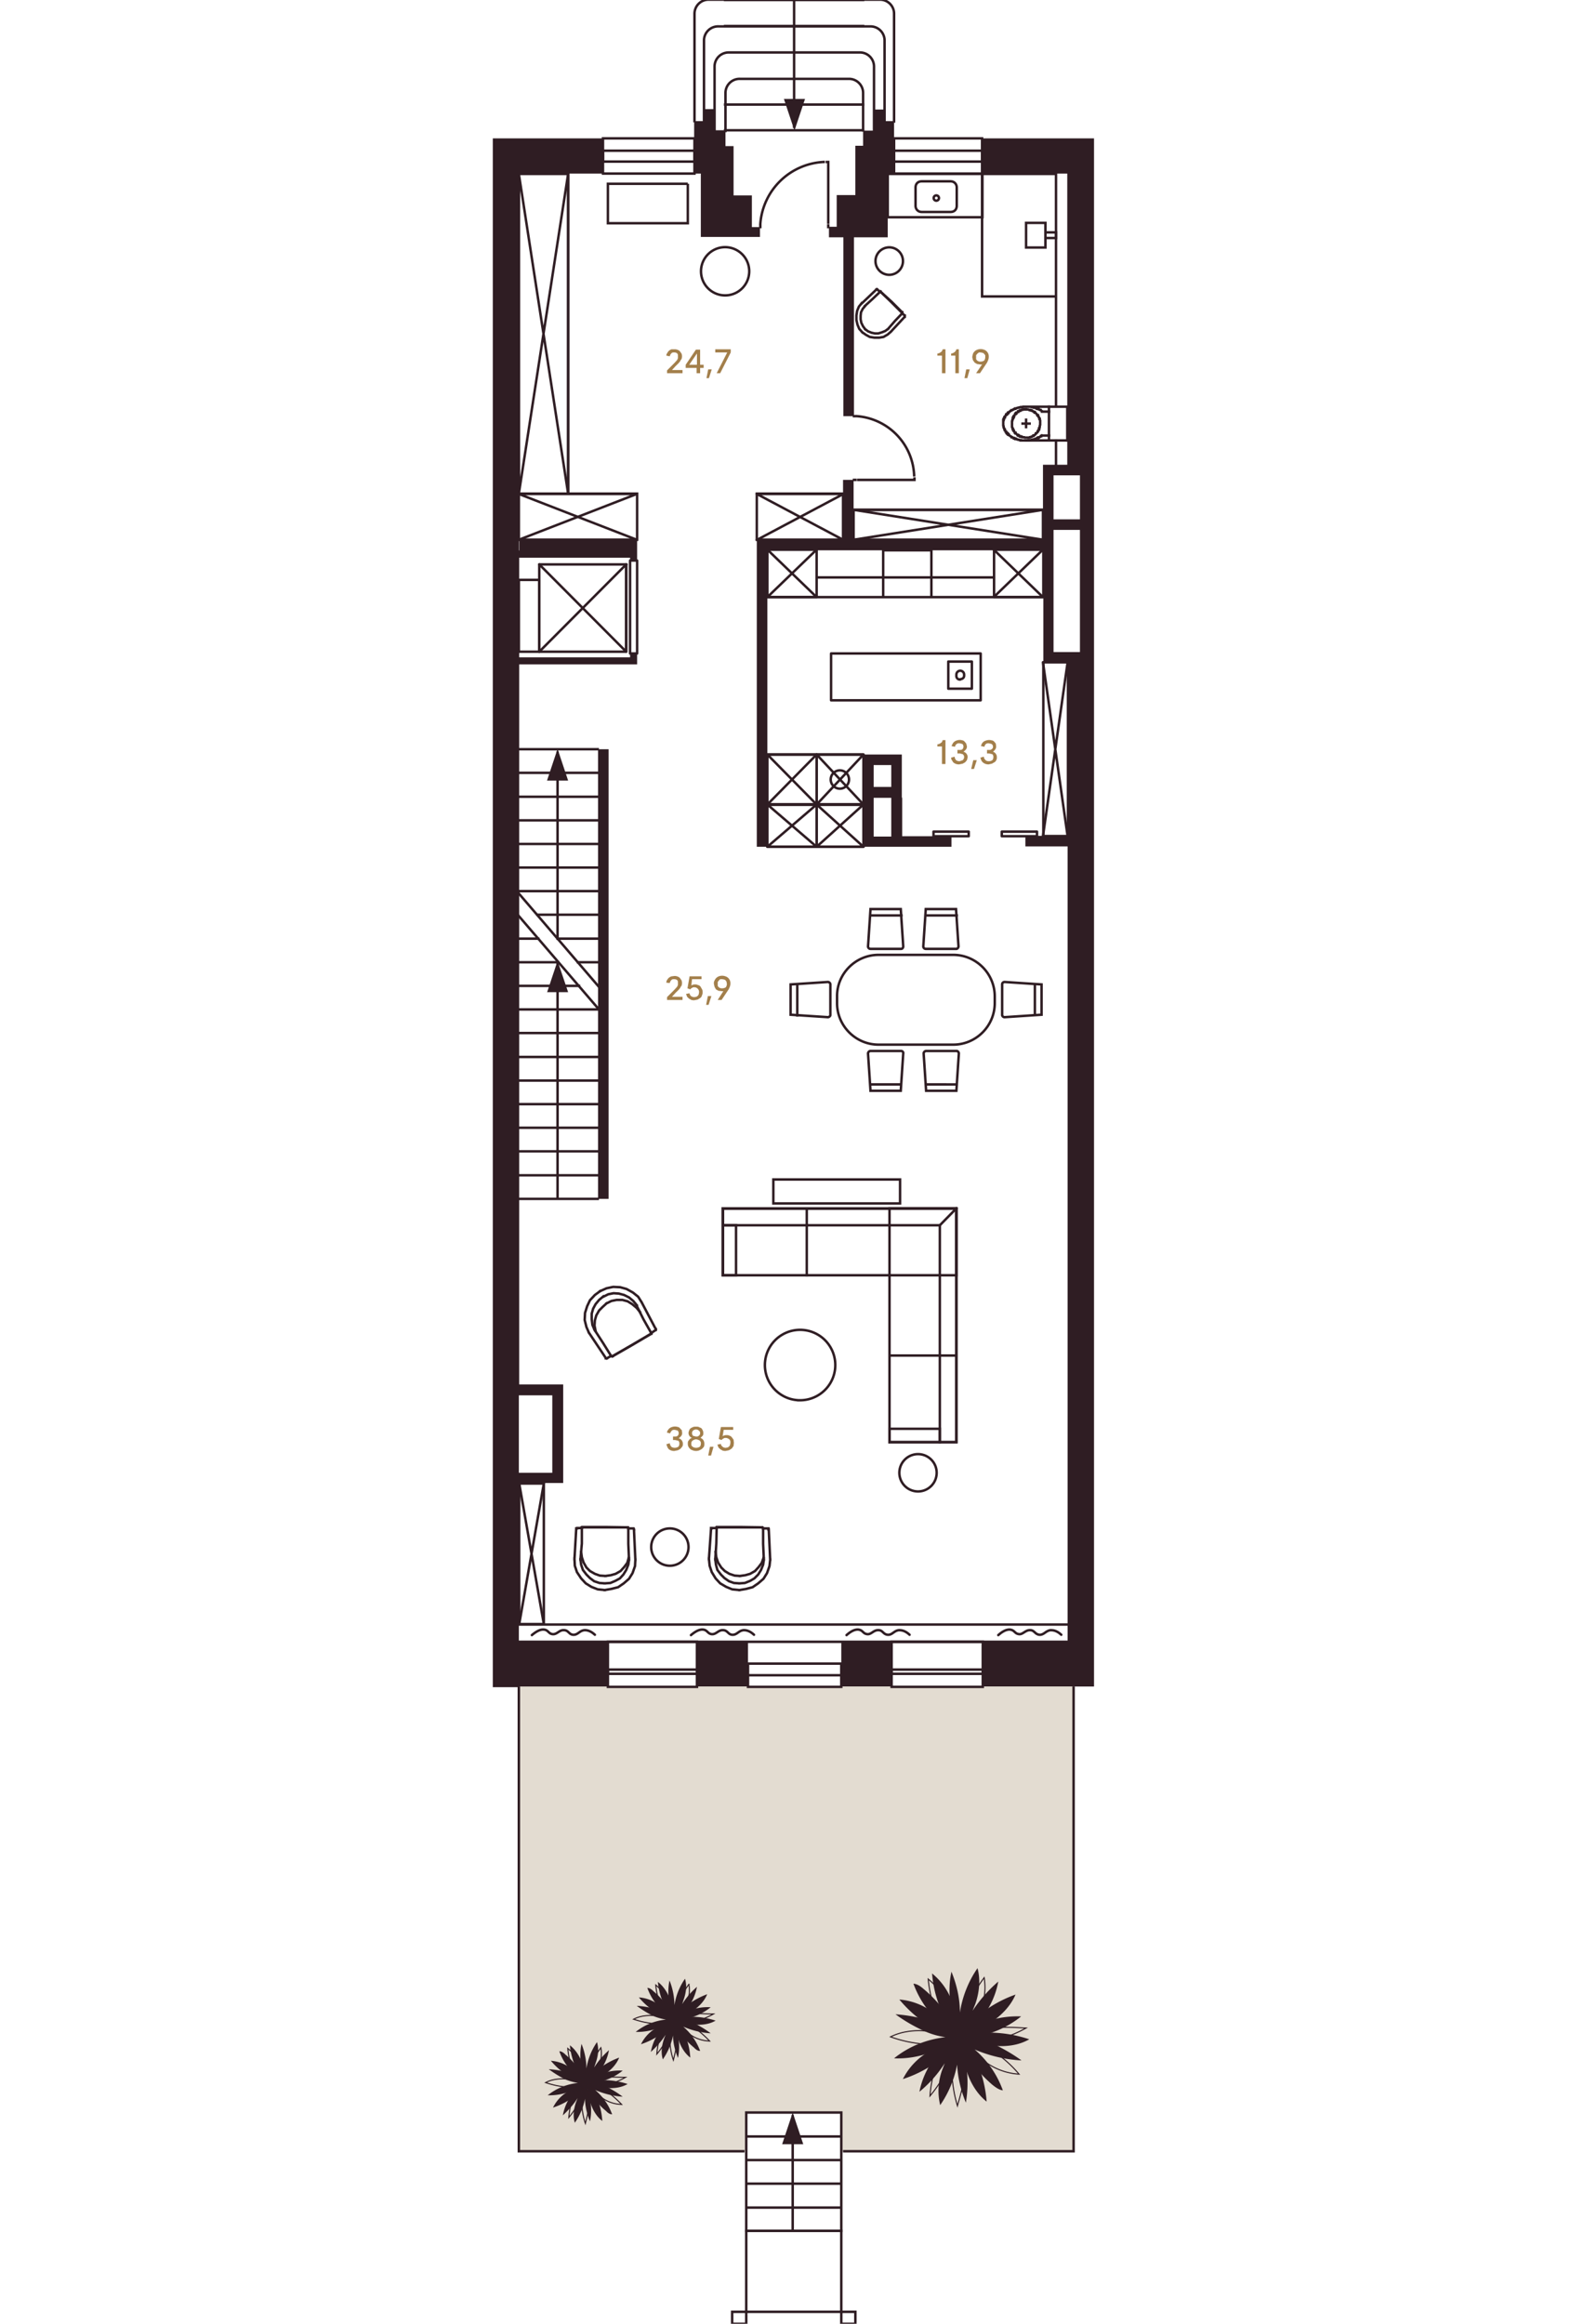 <svg xmlns="http://www.w3.org/2000/svg" width="450" height="660" fill="none" viewBox="0 0 450 660"><g clip-path="url(#a)"><path fill="#2F1D23" d="M256.2 226.6v-12.3h-10.9v26.2h25v-3h-14v-11Zm-8-9.3h5v6.2h-5v-6.2Zm0 20.2v-10.9h5v11h-5ZM216 64.5h-2.4v-9h-5.2v-14h-2.3V37H203v-6h-3v3.4h-2.8v14.9h1.9v18h16.8v-3Zm-43.1 148.3h-3v127.7h3V212.8Zm39.6 253.5H198V479h14.5v-12.8Zm40.8 0H239V479h14.4v-12.8Z"/><path fill="#2F1D23" d="M147.4 156.3v-107h24v-10H140v439.9h32.7v-13h-25.3v-45H160v-28h-12.5V188.7H181v-3h-2v1h-31.5v-28.3H179v1h2v-6h-33.5v3Zm9.5 240v22h-9.5v-22h9.5Zm153.9-357H279v10h24.2V132h-6.9v21.3h-53.8v-17h-3v17H215v87.2h3v-84.2h78.4V188h6.9v49.4h-12v3h12v225.8h-24.1V479h31.6V39.3Zm-11.5 111.2h7.5v-3h-7.5V135h7.5v-3 56-2.8h-7.5v-34.7Z"/><path fill="#2F1D23" d="M239.6 67.4v50.8h3V67.4h9.6v-18h1.8v-15h-2.8v-3.3h-3v6h-3v4.3H243v14h-5.3v9h-2.2v3h4.2Z"/><path stroke="#2F1D23" stroke-linecap="square" stroke-miterlimit="10" stroke-width=".7" d="M260.8 423.6a5.3 5.3 0 1 0 0-10.6 5.3 5.3 0 0 0 0 10.6Zm-33.5-25.9a10 10 0 1 0 0-20 10 10 0 0 0 0 20Zm-63.6 36.5v-.1h.2m-.2.1-.5 8.6m8.6 8.8-2-.2-1.8-.7-1.6-1-1.3-1.4-1.2-1.8-.6-1.8-.1-2m17.3.3-.1 1.8-.7 2-1 1.6-1.5 1.3-1.6 1.1-2 .5-1.8.3m8.7-8.6-.4-8.6m-.3-.3h.2l.1.3m-.3-.3h-1.3m-.3-.3h.2l.1.3m-.3-.3h-12.7m-.2.2v-.2h.2m-.2.2H164m14.6 8.5-.4 1.4-.9 1.2-1 1.1-1.4.8-1.4.4-1.5.2m0 0-1.6-.1-1.4-.5-1.4-.8-1-1-.8-1.4-.5-1.5-.2-1.5"/><path stroke="#2F1D23" stroke-linecap="square" stroke-miterlimit="10" stroke-width=".7" d="M165.3 434v-.2h.2m0-.1h6.4l6.3.1m0 0h.2l.1.3m.2 8.9-.2-4.5v-4.4m.2 8.9-.2 1.4-.6 1.5-.8 1.3-1 1.1-1.3.7-1.4.6-1.6.1m0 0-1.5-.1-1.5-.5-1.2-.9-1-1-1-1.3-.5-1.5-.2-1.5m.4-8.9v4.4l-.4 4.5m37.1-8.7v-.1h.1m-.1.1-.6 8.6m8.6 8.8-2-.2-1.7-.7-1.7-1-1.3-1.4-1.1-1.8-.6-1.8-.2-2m17.4.3-.2 1.8-.7 2-1 1.6-1.5 1.3-1.6 1.1-1.9.5-1.8.3m8.7-8.6-.4-8.6m-.4-.3h.3v.3m-.3-.3h-1.2m-.3-.3h.1l.2.3m-.3-.3h-12.8m-.1.2v-.2h.1m-.1.2H202m14.9 8.5-.5 1.4-.9 1.2-1 1.1-1.4.8-1.4.4-1.5.2m0 0-1.5-.1-1.5-.5-1.3-.8-1-1-.9-1.4-.5-1.5-.2-1.5"/><path stroke="#2F1D23" stroke-linecap="square" stroke-miterlimit="10" stroke-width=".7" d="M203.6 434v-.2h.1m0-.1h6.5l6.3.1m0 0h.1l.2.3m.2 8.9-.2-4.5v-4.4m.2 8.9-.2 1.4-.6 1.5-.8 1.3-1.1 1.1-1.2.7-1.5.6-1.5.1m-.1 0-1.5-.1-1.4-.5-1.3-.9-1-1-1-1.3-.4-1.5-.2-1.5m.4-8.9-.1 4.4-.3 4.5m-12.9 1.8a5.3 5.3 0 1 0 0-10.6 5.3 5.3 0 0 0 0 10.6ZM255.7 335h-36v6.8h36V335ZM239 660h4v-3.4h-4v3.4Z"/><path fill="#E3DCD1" d="M147.4 479.1v132H212v-11h27v11h66V479H147.4Z"/><path stroke="#2F1D23" stroke-miterlimit="10" stroke-width=".3" d="M278.2 580.3a36 36 0 0 0 13.3-4.3c-3.6-.2-7.3-.4-10.9.1-2 .3-3.9.8-5.7 1.6 1.1-1.7 2.2-3.5 3-5.4a17 17 0 0 0 1.7-10.6 37 37 0 0 0-7 16.2l-.5-1-.2.7-.2-2.1-.7 1c-.3-2-.7-3.7-1.3-5.5a18.2 18.2 0 0 0-6-8.9c.5 5.6 2.4 11.1 5.4 15.9-1.8-.5-3.6-1-5.5-1.1-3.6-.4-7.4 0-10.6 1.6a36 36 0 0 0 15.5 2 36.8 36.8 0 0 0-4.3 14.8 38.6 38.6 0 0 0 6.3-10.6c-.3 4.6.2 9.1 1.5 13.4 1-3.5 2-7 2.2-10.6.2-2.4 0-4.7-.6-7h.6c1.6 1.7 3.3 3.4 5.3 4.8a18 18 0 0 0 10 3.8c-3.1-3.7-7-6.7-11.3-8.8Z"/><path fill="#2F1D23" d="M274.7 577.8c2.3-1 4.6-2 6.7-3.3 3-2 5.7-4.7 7.1-8-6 2.1-11.5 6-15.7 11l-.1-.3v.4l-.2.2a47 47 0 0 0-1.7-8.3 18.3 18.3 0 0 0-6-9c.4 5.4 2.2 10.6 5 15.2a37.3 37.3 0 0 0-4.3-3.8 18.4 18.4 0 0 0-10-4c4.2 5.1 9.9 9 16 11.2a44 44 0 0 0-7.6 3.6 18.5 18.5 0 0 0-7.4 7.8c6.2-2 11.8-5.8 16-10.7l.3.4v-.7h.1c.3 2.8.7 5.7 1.6 8.4 1.1 3.5 3 6.8 5.8 9a36.8 36.8 0 0 0-6-17.4c2.5.7 5 1.3 7.6 1.5 3.6.4 7.4 0 10.5-1.8a36.5 36.5 0 0 0-17.7-1.4Z"/><path fill="#2F1D23" d="M281.7 580.3c-2-.8-4.1-1.4-6.3-1.6a28 28 0 0 0 14.7-6 27 27 0 0 0-13.7 3.1c3.7-3.4 6.3-8 7.2-13a40.4 40.4 0 0 0-7.3 8.3l.8-2c1.1-3.2 1.5-6.8.6-10.1a30.4 30.4 0 0 0-5 12.6c0-4-.9-7.9-2.4-11.6-1.2 5.4-.3 11 1.2 16.3a36.8 36.8 0 0 0-9-11.3c-.8-.7-1.8-1.5-3-1.6 1.7 4.7 4.7 8.9 8.5 12-4.3-1.9-9-3-13.6-3.3a46 46 0 0 0 8.5 4.9 22 22 0 0 0 5.7 1.6c-5.3.6-10.4 2.6-14.6 6a26 26 0 0 0 15-4c-4 3.6-6.8 8.4-7.8 13.5 2.8-2.3 5.2-5 7.2-8.1l-.7 1.8a17.3 17.3 0 0 0-.6 10.1 30 30 0 0 0 4.8-11.5 33 33 0 0 0 2.5 10.8 34 34 0 0 0-1.2-16.1 37 37 0 0 0 8.7 11c1 .8 2 1.5 3 1.6a27.6 27.6 0 0 0-8-11.6 39 39 0 0 0 13.3 3.1 48.4 48.4 0 0 0-8.5-4.9Z"/><path stroke="#2F1D23" stroke-miterlimit="10" stroke-width=".3" d="M169.9 592.5c2.7-.3 5.4-1.1 7.8-2.5-2.1 0-4.3-.2-6.4 0-1.2.2-2.3.5-3.4 1 .7-1 1.3-2 1.8-3.2 1-2 1.4-4.1 1-6.2a21.8 21.8 0 0 0-4.1 9.6l-.3-.6-.1.3-.2-1.2-.4.6c-.2-1.1-.4-2.2-.8-3.2-.7-2-1.8-4-3.5-5.3.3 3.4 1.4 6.6 3.2 9.4l-3.2-.7c-2.2-.2-4.4 0-6.3 1 3 1 6 1.5 9.1 1.2a21.7 21.7 0 0 0-2.5 8.7 22.8 22.8 0 0 0 3.7-6.2c-.1 2.6.1 5.3 1 7.9.5-2 1-4.2 1.2-6.3a14 14 0 0 0-.3-4.1h.3c1 1 2 2 3.1 2.8a10 10 0 0 0 6 2.2c-2-2.1-4.2-3.9-6.7-5.2Z"/><path fill="#2F1D23" d="M167.8 591.1c1.4-.6 2.7-1.2 4-2 1.7-1.1 3.3-2.7 4.1-4.7a21.6 21.6 0 0 0-9.2 6.5l-.1-.2v.3c-.3-1.6-.6-3.2-1.1-4.8-.7-2-1.9-4-3.6-5.3.3 3.2 1.4 6.3 3 9a22 22 0 0 0-2.5-2.3 10.8 10.8 0 0 0-5.9-2.3c2.5 3 5.8 5.2 9.5 6.5a26 26 0 0 0-4.6 2.2 10.8 10.8 0 0 0-4.3 4.6 21 21 0 0 0 9.4-6.3l.2.2v-.4c.2 1.7.5 3.3 1 5 .6 2 1.7 4 3.4 5.3-.2-3.7-1.5-7.3-3.5-10.3 1.4.4 3 .7 4.4.9 2.2.2 4.4 0 6.3-1.1a22 22 0 0 0-10.5-.8Z"/><path fill="#2F1D23" d="M172 592.6c-1.2-.5-2.5-.9-3.8-1 3.2-.3 6.2-1.5 8.7-3.5-2.8-.2-5.6.5-8 1.8a14 14 0 0 0 4.1-7.6c-1.6 1.4-3 3-4.2 4.9l.4-1.2c.7-2 1-4 .4-6a18 18 0 0 0-3 7.5 19 19 0 0 0-1.4-7c-.7 3.3-.2 6.6.7 9.7-1.3-2.5-3-4.8-5.2-6.6-.5-.5-1.1-1-1.8-1 1 2.8 2.7 5.2 5 7a22.7 22.7 0 0 0-8-1.9c1.5 1.1 3.2 2.2 5 3 1 .4 2.1.7 3.3.9-3.1.3-6.1 1.5-8.6 3.5 3 .1 6.2-.7 8.8-2.3a14 14 0 0 0-4.5 8c1.6-1.5 3-3 4.2-4.9l-.4 1c-.7 2-1 4-.4 6a18 18 0 0 0 2.9-6.8c0 2.2.6 4.4 1.4 6.4.7-3.1.2-6.4-.7-9.5 1.3 2.5 3 4.7 5.2 6.5.5.5 1 1 1.8 1-1-2.7-2.6-5-4.8-6.9a23 23 0 0 0 7.8 1.9 27.6 27.6 0 0 0-5-3Z"/><path stroke="#2F1D23" stroke-miterlimit="10" stroke-width=".3" d="M194.9 574.5c2.7-.3 5.4-1.1 7.8-2.5-2.1 0-4.3-.2-6.4 0-1.2.2-2.3.5-3.4 1 .7-1 1.3-2 1.8-3.2 1-2 1.4-4.1 1-6.2a21.8 21.8 0 0 0-4.1 9.6l-.3-.6-.1.3-.2-1.2-.4.6c-.2-1.1-.4-2.2-.8-3.2-.7-2-1.8-4-3.5-5.3.3 3.4 1.4 6.6 3.2 9.4l-3.2-.7c-2.2-.2-4.4 0-6.3 1 3 1 6 1.5 9.1 1.2a21.7 21.7 0 0 0-2.5 8.7 22.8 22.8 0 0 0 3.7-6.2c-.1 2.6.1 5.3 1 7.9.5-2 1-4.2 1.2-6.3a14 14 0 0 0-.3-4.1h.3c1 1 2 2 3.1 2.8a10 10 0 0 0 6 2.2c-2-2.1-4.2-3.9-6.7-5.2Z"/><path fill="#2F1D23" d="M192.8 573.1c1.4-.6 2.7-1.2 4-2 1.7-1.1 3.3-2.7 4.1-4.7a21.6 21.6 0 0 0-9.2 6.5l-.1-.2v.3c-.3-1.6-.6-3.2-1.1-4.8-.7-2-1.9-4-3.6-5.3.3 3.2 1.4 6.3 3 9a22 22 0 0 0-2.5-2.3 10.8 10.8 0 0 0-5.9-2.3c2.5 3 5.8 5.2 9.5 6.5a26 26 0 0 0-4.6 2.2 10.8 10.8 0 0 0-4.3 4.6 21 21 0 0 0 9.4-6.3l.2.2v-.4c.2 1.7.5 3.3 1 5 .6 2 1.7 4 3.4 5.3-.2-3.7-1.5-7.3-3.5-10.3 1.4.4 3 .7 4.4.9 2.2.2 4.4 0 6.3-1.1a22 22 0 0 0-10.5-.8Z"/><path fill="#2F1D23" d="M197 574.6c-1.2-.5-2.5-.9-3.8-1 3.2-.3 6.2-1.5 8.7-3.5-2.8-.2-5.6.5-8 1.8a14 14 0 0 0 4.1-7.6c-1.6 1.4-3 3-4.2 4.9l.4-1.2c.7-2 1-4 .4-6a18 18 0 0 0-3 7.5 19 19 0 0 0-1.4-7c-.7 3.3-.2 6.6.7 9.7-1.3-2.5-3-4.8-5.2-6.6-.5-.5-1.1-1-1.8-1 1 2.8 2.7 5.2 5 7a22.7 22.7 0 0 0-8-1.9c1.5 1.1 3.2 2.2 5 3 1 .4 2.1.7 3.3.9-3.1.3-6.1 1.5-8.6 3.5 3 .1 6.2-.7 8.8-2.3a14 14 0 0 0-4.5 8c1.6-1.5 3-3 4.2-4.9l-.4 1c-.7 2-1 4-.4 6a18 18 0 0 0 2.9-6.8c0 2.2.6 4.4 1.4 6.4.7-3.1.2-6.4-.7-9.5 1.3 2.5 3 4.7 5.2 6.5.5.5 1 1 1.8 1-1-2.7-2.6-5-4.8-6.9a23 23 0 0 0 7.8 1.9 27.6 27.6 0 0 0-5-3Z"/><path stroke="#2F1D23" stroke-linecap="square" stroke-miterlimit="10" stroke-width=".7" d="M239 600h-27v33.6h27v-33.5Zm-27 0h27m-27 6.8h27m-27 6.7h27m-27 6.7h27m-27 6.8h27m-27 6.6h27m-13.8 0v-32.5"/><path fill="#2F1D23" d="M222.2 609h6l-3-9-3 9Z"/><path stroke="#2F1D23" stroke-linecap="square" stroke-miterlimit="10" stroke-width=".7" d="M225.6 0v36"/><path fill="#2F1D23" d="M228.7 28.1h-6l3 9 3-9Z"/><path stroke="#2F1D23" stroke-linecap="square" stroke-miterlimit="10" stroke-width=".7" d="M239 633.6h-27v23h27v-23ZM208 660h4v-3.4h-4v3.4Zm-49.6-319.8v-66.7"/><path fill="#2F1D23" d="M155.4 281.8h6l-3-8.9-3 9Z"/><path stroke="#2F1D23" stroke-linecap="square" stroke-miterlimit="10" stroke-width=".7" d="M158.4 266.6v-52.8"/><path fill="#2F1D23" d="M155.4 221.7h6l-3-9-3 9Z"/><path stroke="#2F1D23" stroke-linecap="square" stroke-miterlimit="10" stroke-width=".7" d="m145.7 258.2 25.4 29.6m-25.4-36 25.4 29.6"/><path stroke="#2F1D23" stroke-linecap="round" stroke-linejoin="round" stroke-miterlimit="10" stroke-width=".7" d="M278.6 185.6h-42.5v13.3h42.5v-13.3Z"/><path stroke="#2F1D23" stroke-linecap="round" stroke-linejoin="round" stroke-miterlimit="10" stroke-width=".7" d="M276.1 187.9h-6.7v7.7h6.7v-7.7Z"/><path stroke="#2F1D23" stroke-linecap="round" stroke-linejoin="round" stroke-miterlimit="10" stroke-width=".7" d="M272.8 193a1 1 0 0 1-1.1-1.1v-.3a1 1 0 1 1 2.2 0v.3c0 .6-.5 1-1.1 1Z"/><path stroke="#2F1D23" stroke-linecap="square" stroke-miterlimit="10" stroke-width=".7" d="M300 115.4V49.3m0 75.8v7M252 78a3.9 3.9 0 1 0 0-7.7 3.9 3.9 0 0 0 0 7.7Zm48-28.6h-21v34.8h21V49.4Z"/><path stroke="#2F1D23" stroke-linecap="square" stroke-miterlimit="10" stroke-width=".7" d="M297 63.3h-5.5v7h5.5v-7Zm3 2.7h-3v1.6h3V66Zm-21-16.6h-26.8v12.3h26.9V49.4Z"/><path stroke="#2F1D23" stroke-linecap="square" stroke-miterlimit="10" stroke-width=".7" d="M270.1 60.2h-8.3c-1 0-1.7-.8-1.7-1.7v-5.3c0-1 .7-1.7 1.7-1.7h8.3c1 0 1.7.8 1.7 1.7v5.3c0 1-.7 1.7-1.7 1.7Z"/><path stroke="#2F1D23" stroke-linecap="round" stroke-linejoin="round" stroke-miterlimit="10" stroke-width=".7" d="M283.6 464.4c1.8-1.6 3-1.7 3.7-1.5 1 .3 1 1 2 1.2 1.3.3 1.9-1.2 3.4-1.1 1.2 0 1.3 1.2 2.6 1.3 1.3.1 1.8-1.2 3.2-1.3.7 0 1.7.1 3 1.3"/><path stroke="#2F1D23" stroke-linecap="square" stroke-miterlimit="10" stroke-width=".7" d="M256 269.5h-8.7a.7.7 0 0 1-.7-.7l.7-10.6h8.6l.7 10.6c0 .3-.2.7-.6.7Zm-8.8-9.5h8.9m15.7 9.5H263a.7.7 0 0 1-.7-.7l.7-10.6h8.6l.7 10.6c0 .3-.3.7-.6.7ZM263 260h8.8m-8.8 38.5h8.8c.3 0 .6.4.6.7l-.7 10.6h-8.6l-.7-10.6c0-.3.3-.7.7-.7Zm8.8 9.5H263m21.7-19.7v-8.7c0-.4.3-.7.7-.7l10.5.7v8.6l-10.5.7a.7.7 0 0 1-.7-.6Zm9.3-8.8v8.8m-58.1-8.7v8.7c0 .3-.4.6-.7.6l-10.6-.7v-8.6l10.6-.7c.3 0 .7.3.7.7Zm-9.4 8.8v-8.8m20.8 18.9h8.7c.4 0 .7.4.6.7l-.7 10.6h-8.6l-.7-10.6c0-.3.3-.7.7-.7Zm8.7 9.5h-8.8m23.6-11.3h-21.2c-6.5 0-11.8-5.3-11.8-11.8v-2c0-6.4 5.3-11.7 11.8-11.7h21.2c6.5 0 11.8 5.3 11.8 11.8v1.9c0 6.5-5.3 11.8-11.8 11.8Z"/><path stroke="#2F1D23" stroke-linecap="round" stroke-linejoin="round" stroke-miterlimit="10" stroke-width=".7" d="M232 169.6h50.3m-17.7-13.3h-13.7v13.3h13.7v-13.3ZM232 164h50.3"/><path stroke="#2F1D23" stroke-linecap="square" stroke-miterlimit="10" stroke-width=".7" d="M266 57a.7.7 0 1 0 0-1.5.7.7 0 0 0 0 1.5Z"/><path stroke="#2F1D23" stroke-linecap="round" stroke-linejoin="round" stroke-miterlimit="10" stroke-width=".7" d="M232 156.1h-14v13.5h14V156Z"/><path stroke="#2F1D23" stroke-linecap="round" stroke-linejoin="round" stroke-miterlimit="10" stroke-width=".7" d="m218 169.6 14-13.5h-14l14 13.5h-14Zm78.3-24.8h-53.8v8.5h53.8v-8.5Z"/><path stroke="#2F1D23" stroke-linecap="round" stroke-linejoin="round" stroke-miterlimit="10" stroke-width=".7" d="m242.5 153.3 53.8-8.5h-53.8l53.8 8.5h-53.8Zm53.9 2.8h-14v13.5h14V156Z"/><path stroke="#2F1D23" stroke-linecap="round" stroke-linejoin="round" stroke-miterlimit="10" stroke-width=".7" d="m282.3 169.6 14-13.5h-14l14 13.5h-14Zm21.1 18.5h-7v49.4h7v-49.4Z"/><path stroke="#2F1D23" stroke-linecap="round" stroke-linejoin="round" stroke-miterlimit="10" stroke-width=".7" d="m296.3 237.5 7-49.4h-7l7 49.4h-7ZM154.5 421.3h-7v40h7v-40Z"/><path stroke="#2F1D23" stroke-linecap="round" stroke-linejoin="round" stroke-miterlimit="10" stroke-width=".7" d="m147.5 461.3 7-40h-7l7 40h-7Zm97.8-247H232v14.2h13.3v-14.2Z"/><path stroke="#2F1D23" stroke-linecap="round" stroke-linejoin="round" stroke-miterlimit="10" stroke-width=".7" d="m232 228.5 13.3-14.2H232l13.3 14.2H232Z"/><path stroke="#2F1D23" stroke-linecap="round" stroke-linejoin="round" stroke-miterlimit="10" stroke-width=".7" d="M238.6 224a2.6 2.6 0 1 0 0-5.2 2.6 2.6 0 0 0 0 5.2Zm36.6 12.2h-10v1.3h10v-1.3Zm19.4 0h-10v1.3h10v-1.3ZM147.5 461.4h155.8m-155.9 4.9h156m-152.3-1.9c1.9-1.6 3-1.7 3.8-1.5.9.3 1 1 1.9 1.2 1.4.3 2-1.2 3.4-1.1 1.3 0 1.4 1.2 2.6 1.3 1.4.1 1.8-1.2 3.3-1.3.6 0 1.6.1 2.9 1.3m27.3.1c1.9-1.6 3-1.7 3.8-1.5.9.3 1 1 1.9 1.2 1.4.3 2-1.2 3.4-1.1 1.3 0 1.4 1.2 2.6 1.3 1.4.1 1.8-1.2 3.3-1.3.6 0 1.6.1 2.9 1.3m26.3.1c1.8-1.6 3-1.7 3.7-1.5 1 .3 1 1 2 1.2 1.3.3 1.9-1.2 3.4-1.1 1.2 0 1.3 1.2 2.6 1.3 1.3.1 1.8-1.2 3.2-1.3.7 0 1.7.1 3 1.3"/><path stroke="#2F1D23" stroke-linecap="square" stroke-miterlimit="10" stroke-width=".7" d="M186.3 377.5v.2h0m0-.2-4-7.6m-11.8-3.2 1.8-.8 1.9-.4 2 .1 1.8.5 1.8 1 1.5 1.2 1 1.6"/><path stroke="#2F1D23" stroke-linecap="square" stroke-miterlimit="10" stroke-width=".7" d="m167.3 378.5-.7-1.6-.5-2 .1-2 .6-1.9.8-1.7 1.4-1.5 1.5-1.1m-3.2 11.8 4.8 7.2m.3.1h-.3m.3 0 1.2-.7m.4.1h-.4m.4 0 5.4-3.1 5.6-3.3m0-.2v.2m0-.2 1.2-.8m-17 .2-.3-1.5.1-1.5.4-1.4.8-1.4 1-1 1.1-1m0 0 1.4-.7 1.5-.3h1.6l1.5.4 1.3.8 1.2 1 1 1.2m3.2 6v.2"/><path stroke="#2F1D23" stroke-linecap="square" stroke-miterlimit="10" stroke-width=".7" d="m185 378.8-5.6 3.3-5.4 3.1m0 0h-.4m-4.7-7.5 2.4 3.7 2.3 3.7m-4.7-7.4-.6-1.4-.2-1.6v-1.6l.4-1.4.7-1.3 1-1.2 1.2-1m0 .1 1.4-.7 1.5-.3 1.5.1 1.5.4 1.4.7 1.2 1 1 1.2m4.1 7.9-2.2-3.9-2-4M249 82.2h.2m-.2 0-4.2 4m.2 8.2-.9-1-.5-1.2-.3-1.3v-1.3l.2-1.3.5-1.2.8-1m8.3 8.1-.9.8-1.2.7-1.2.2h-1.4l-1.3-.2-1.1-.6-1-.7m8.1-.2L257 90m0-.4v.4m0-.4-.7-.6m0-.3v.3m0-.3-3-3-3.2-2.9m-.1.1v-.1h.1m-.1.1-.8-.7"/><path stroke="#2F1D23" stroke-linecap="square" stroke-miterlimit="10" stroke-width=".7" d="M250 82.9v-.1h.1m0 0 3.1 3 3 3m.1-.1v.3m-4 4.4 2-2.3 2-2.1m-4 4.4-.8.6-1 .4-1 .3h-1l-.9-.2-1-.4-.8-.6m0 0-.6-.8-.5-1-.2-1v-1l.1-1 .5-1 .6-.7m4.3-4.1-2.1 2-2.2 2m26 256.3h-66.4v19h66.4v-19Z"/><path stroke="#2F1D23" stroke-linecap="square" stroke-miterlimit="10" stroke-width=".7" d="M267 343.3h-61.6v4.7H267v61.6h4.7v-66.3H267Z"/><path stroke="#2F1D23" stroke-linecap="square" stroke-miterlimit="10" stroke-width=".7" d="M252.7 343.2v66.4h19v-66.4h-19ZM267 348l4.7-4.8m-42.5.1v18.9m42.5 22.8h-19m-43.6-37h-3.7v14.2h3.7V348Z"/><path stroke="#2F1D23" stroke-linecap="square" stroke-miterlimit="10" stroke-width=".7" d="M267 409.6v-3.8h-14.3v3.8H267ZM206 0h39.2m8.8 34.5V4a4 4 0 0 0-4-4.1h-48.7a4 4 0 0 0-4 4v30.5"/><path stroke="#2F1D23" stroke-linecap="square" stroke-miterlimit="10" stroke-width=".7" d="M251.3 34.5v-23a4 4 0 0 0-4.1-4h-43a4 4 0 0 0-4.2 4v23"/><path stroke="#2F1D23" stroke-linecap="square" stroke-miterlimit="10" stroke-width=".7" d="M248.3 37V19a4 4 0 0 0-4.1-4.1h-37.1a4 4 0 0 0-4.1 4v18.2"/><path stroke="#2F1D23" stroke-linecap="square" stroke-miterlimit="10" stroke-width=".7" d="M245.2 37V26.4a4 4 0 0 0-4-4h-31a4 4 0 0 0-4.1 4v10.8m-.1 46.7a6.8 6.8 0 1 0 0-13.7 6.8 6.8 0 0 0 0 13.7Zm-10.6-31.7h-22.7v11.2h22.7V52.2Zm-34-2.8h-14v90.8h14V49.4Zm19.6 90.8h-33.6v13.1H181v-13Z"/><path stroke="#2F1D23" stroke-linecap="round" stroke-linejoin="round" stroke-miterlimit="10" stroke-width=".7" d="m147.4 153.3 33.5-13h-33.5l33.5 13h-33.5Zm67.7 0 24.5-13H215l24.5 13H215ZM147.4 49.4l14 90.8V49.4l-14 90.8V49.4Z"/><path stroke="#2F1D23" stroke-linecap="square" stroke-miterlimit="10" stroke-width=".7" d="M239.6 140.2H215v13.1h24.5v-13Z"/><path stroke="#2F1D23" stroke-linecap="round" stroke-linejoin="round" stroke-miterlimit="10" stroke-width=".7" d="M181 159.2h-2v26.4h2v-26.4Zm-27.8 5.5h-5.8v20.4h5.8v-20.4Zm78.8 63.8h-14v12h14v-12Z"/><path stroke="#2F1D23" stroke-linecap="round" stroke-linejoin="round" stroke-miterlimit="10" stroke-width=".7" d="m218 240.5 14-12h-14l14 12h-14Zm27.3-12H232v12h13.3v-12Z"/><path stroke="#2F1D23" stroke-linecap="round" stroke-linejoin="round" stroke-miterlimit="10" stroke-width=".7" d="m232 240.5 13.3-12H232l13.3 12H232Zm0-26.2h-14v14.2h14v-14.2Z"/><path stroke="#2F1D23" stroke-linecap="round" stroke-linejoin="round" stroke-miterlimit="10" stroke-width=".7" d="m218 228.5 14-14.2h-14l14 14.2h-14Z"/><path stroke="#2F1D23" stroke-linecap="square" stroke-miterlimit="10" stroke-width=".7" d="M206 37h39.2M206 29.7h39.2M206 7.4h39.2"/><path stroke="#2F1D23" stroke-linecap="round" stroke-linejoin="round" stroke-miterlimit="10" stroke-width=".7" d="M178 160.3h-24.8v24.8h24.7v-24.8Z"/><path stroke="#2F1D23" stroke-linecap="round" stroke-linejoin="round" stroke-miterlimit="10" stroke-width=".7" d="m153.2 160.3 24.7 24.8v-24.8l-24.7 24.8"/><path stroke="#2F1D23" stroke-linecap="square" stroke-miterlimit="10" stroke-width=".7" d="M291.5 125.1h11.7m-5.2 0v-9.6m-6.5.7h0-.2 0-.2 0-.2v.1h0-.2 0-.1 0-.2v.1h0-.2 0l-.1.1h-.1 0-.1v.1h-.2v.1h-.1 0l-.1.1h0-.2v.1h-.1v.1h-.1 0l-.1.1h0l-.1.1h0-.1v.1h-.1v.1h-.1v.1h-.1v.1h-.1v.1h0l-.1.1h0l-.1.1h0v.1l-.1.1h0v.1h-.1v.2h-.1v.1h0v.1h-.1v.2h-.1v.2h0v.1h0l-.1.1v.1h0v.2l-.1.1v.1h0v.3h0v.8h0v.2h0v.2h0v.1l.1.1h0v.1h0v.1l.1.1h0v.2h.1v.1h0v.1l.1.1h0v.1h.1v.1h0l.1.1h0v.1l.1.1h0l.1.1h0v.1h.2v.1h0v.1h.1l.1.1h0l.1.1h0l.1.1h0l.1.1h.1v.1h.2v.1h.1v.1h.2l.1.1h.1v.1h.4v.1h.2l.1.1h.5l.1.1h1.3l.1-.1h.2l.1-.1h.2l.1-.1h.1l.1-.1h.1l.1-.1h.1v-.1h.1l.1-.1h.1l.1-.1h0l.1-.1h0l.1-.1h0l.1-.1h0v-.1h.1l.1-.1h0l.1-.1h0l.1-.1v-.1h0l.1-.1h0v-.1h.1v-.1h0l.1-.1v-.1h0l.1-.1h0v-.1h.1v-.2h0v-.2h.1v-.1h0l.1-.2h0v-.2h0v-.2 0l.1-.2v0h0v-.2 0-.2 0-.2 0-.2 0-.2h0v-.2h0v-.1h0l-.1-.2h0v-.2h-.1v-.2h0l-.1-.1h0v-.1h0l-.1-.1v-.1h0l-.1-.1h0v-.1l-.1-.1h0v-.1h-.1v-.1h-.1v-.1h0l-.1-.1h0l-.1-.1h0l-.1-.1h0l-.1-.1h0l-.1-.1h0l-.1-.1h-.1v-.1h-.1v-.1h-.1 0l-.1-.1h0-.1l-.1-.1h0-.1 0l-.1-.1h0-.1l-.1-.1h0-.1v-.1h-.2 0-.2v-.1h-.2 0-.1 0l-.2-.1h0-.2 0-.2 0-.2Z"/><path stroke="#2F1D23" stroke-linecap="square" stroke-miterlimit="10" stroke-width=".7" d="M296 123.7h0l-.1.1h0-.1v.1h-.1l-.1.1h0-.1l-.1.1h0l-.1.1h-.2v.1h-.2v.1h-.2v.1h-.2 0l-.1.1h0-.2 0l-.1.1h-.1 0-.1l-.1.1h-.1 0-.2 0l-.1.1h-.1 0-.2 0-.1l-.1.1h0-.2 0-.2 0-.1 0-.2v.1h-.4 0-.2 0-.3 0-.2 0-.4 0-.2 0-.3 0-.2v-.1h-.2 0-.2 0l-.1-.1h-.1 0-.2 0l-.1-.1h-.2 0l-.1-.1h-.1 0-.2v-.1h-.2v-.1h-.2 0-.1v-.1h-.1l-.1-.1h0-.1l-.1-.1h0-.2v-.1h0l-.1-.1h-.1 0l-.1-.1h0l-.2-.1h0l-.1-.1h0l-.2-.1h0v-.1h-.1v-.1h-.1v-.1h-.1v-.1h-.1v-.1h-.1v-.1h-.1v-.1h-.1v-.1l-.1-.1h0v-.1h-.1v-.1h0l-.1-.1h0l-.1-.1v-.1h0v-.1h-.1v-.1h0l-.1-.1v-.1h0v-.1l-.1-.1h0v-.1h0l-.1-.1v-.1h0v-.1h0v-.2h0v0l-.1-.1v-.1h0v-.2 0-.1 0-.2 0-.1 0-.2 0h0v-.2h0v0-.1 0-.2h0v-.2h.1v-.1h0v-.2h.1v-.2h0l.1-.1h0v-.1h.1v-.2h.1v-.1h0l.1-.1v-.1h0l.1-.1h0l.1-.1h0v-.1h.1v-.1h.1v-.1h.1v-.1l.1-.1h.1v-.1h.1v-.1h.1v-.1h.1l.1-.1h0l.1-.1h0l.1-.1h.1l.1-.1h0l.2-.1h0v-.1h.2l.1-.1h.1l.1-.1h.1l.1-.1h.1l.1-.1h.2v-.1h.2l.2-.1h.1l.2-.1h.2l.2-.1h.2l.2-.1h.6l.1-.1h2.2l.2.1h.4l.1.1h.3v.1h.2l.2.1h.1l.2.1h.1v.1h.4v.1h.1l.1.1h.1l.1.1h.2v.1h0l.2.1h0l.1.1h0l.2.1h0m7.1-1.3v9.6m-11.7-9.6h11.7m-7.2 1.4h2m-6.5 2.3v2.1m-1-1h2m3.5 3.4h2M147.5 327h22.3m-22.3 6.8h22.3m-22.3 6.7h22.3m-22.3-20.2h22.3m-22.3-6.7h22.3m-22.3-6.7h22.3m-22.3-6.7h22.3m-22.3-6.8h22.3m-22.3-6.7h22.3m-22.3-6.7h17m-.3-6.7h5.6m-22.3 0h11m-.1-6.7h11.4m-22.3 0h5.4m-.2-6.8h17m-22.2-6.7h22.3m-22.3-6.7h22.3m-22.3-6.7h22.3m-22.3-6.7h22.3m-22.3-6.7h22.3m-22.3-6.8h22.3m-22.3-6.7h22.3m69.1 263h-26.4v3.3H239v-3.3Zm0-3.3h-26.4v3.3H239v-3.3ZM279 39.3h-25v10h25v-10Z"/><path stroke="#2F1D23" stroke-linecap="square" stroke-miterlimit="10" stroke-width=".7" d="M279 42.8h-25v3.1h25v-3.1Zm-81.8-3.5h-25.9v10h26v-10Z"/><path stroke="#2F1D23" stroke-linecap="square" stroke-miterlimit="10" stroke-width=".7" d="M197.2 42.8h-25.9v3.1h26v-3.1Zm56.1 436.3h25.9v-12.8h-25.9V479Z"/><path stroke="#2F1D23" stroke-linecap="square" stroke-miterlimit="10" stroke-width=".7" d="M253.3 475.4h25.9v-1.2h-25.9v1.2Zm-80.6 3.7H198v-12.8h-25.3V479Z"/><path stroke="#2F1D23" stroke-linecap="square" stroke-miterlimit="10" stroke-width=".7" d="M172.7 475.4H198v-1.2h-25.3v1.2Zm62.6-410.9V64m0-.8V47m0-.5V46h0-.4m-.9 0a19 19 0 0 0-18 17.6m0 .4v.5m26.6 71.8h.4m.8 0H259m.3 0h.5v0-.4m-.1-.9a17.6 17.6 0 0 0-16.3-16.8m-.4 0h-.4"/><path stroke="#2F1D23" stroke-width=".7" d="M147.4 479v132h64.1m28 0H305V479"/><path fill="#A37F4B" d="M191.6 99.2a2.3 2.3 0 0 1 1.5.5l.5.7a2.1 2.1 0 0 1 0 1.6l-.3.4c0 .2-.2.3-.3.5a12.8 12.8 0 0 1-1 1l-1.1 1.2h3v.9h-4.4v-.8l1.7-1.7a18.7 18.7 0 0 0 1.2-1.3l.2-.5v-.5c0-.3 0-.6-.2-.8-.2-.2-.5-.3-.9-.3-.3 0-.6 0-.8.3-.2.2-.4.5-.4.8l-1-.2c0-.3.1-.5.3-.8a2 2 0 0 1 1.2-1h.8Zm3.2 4.4 2.9-4.3h1.2v4.3h1v.9h-1v1.5h-1v-1.5h-3.1v-.9Zm1 0h2.2v-3.2l-2.2 3.2Zm5.6 3.8h-.7l.5-2.5h1l-.8 2.5Zm1.8-8.2h4.4v.9l-3 5.9h-1l3-5.9h-3.4v-.8Zm-11.6 178a2.3 2.3 0 0 1 1.5.5l.5.7a2.1 2.1 0 0 1 0 1.6l-.3.4c0 .2-.2.3-.3.5a12.8 12.8 0 0 1-1 1l-1.1 1.2h3v.9h-4.4v-.8l1.7-1.7a18.7 18.7 0 0 0 1.2-1.3l.2-.5v-.5c0-.3 0-.6-.2-.8-.2-.2-.5-.3-.9-.3-.3 0-.6 0-.8.3-.2.2-.4.5-.4.8l-1-.1c0-.4.1-.6.3-.9a2 2 0 0 1 1.2-.9l.8-.1Zm4.3 4.9c0 .3.2.6.4.8.3.2.6.3 1 .3l.5-.1a1.2 1.2 0 0 0 .7-.7l.1-.6c0-.4-.1-.7-.4-1-.2-.2-.5-.4-1-.4-.2 0-.4 0-.6.2a1 1 0 0 0-.5.4l-.8-.3.6-3.4h3.4v.8h-2.7l-.2 1.8c.3-.2.6-.3 1-.3.3 0 .6 0 .9.2.3 0 .5.2.7.4l.4.7c.2.3.2.6.2.9 0 .3 0 .6-.2.9 0 .3-.2.5-.4.7l-.8.5-1 .2a3 3 0 0 1-.8-.1l-.7-.4-.5-.5-.3-.8 1-.2Zm5.4 3.3h-.7l.5-2.5h1l-.8 2.5Zm6.2-6c0 .5-.2 1-.5 1.6l-2 3h-1.1l1.6-2.5a1.8 1.8 0 0 1-.5 0l-.9-.1-.7-.4-.4-.7-.2-.9c0-.3 0-.6.2-.9a2.1 2.1 0 0 1 1.2-1.2 2.7 2.7 0 0 1 1.9 0 2 2 0 0 1 1.4 2Zm-1 0-.1-.5c0-.2-.2-.3-.3-.5a1 1 0 0 0-.4-.2l-.5-.1h-.6l-.4.4-.3.4v1.1a1.3 1.3 0 0 0 1.3.7c.4 0 .7-.1 1-.3.2-.3.3-.6.3-1Zm-17.2 130.8 1-.3c0 .4.2.7.4 1 .3.2.6.3 1 .3a2 2 0 0 0 1-.3c.2-.2.3-.5.3-.9a1 1 0 0 0-.3-.8l-.9-.2h-.6v-1h.5c.3 0 .6 0 .8-.2.2-.2.3-.4.3-.7a1 1 0 0 0-.3-.8l-.8-.2c-.3 0-.6 0-.8.2-.2.2-.4.4-.5.8l-.9-.2c0-.3.1-.5.3-.8a2 2 0 0 1 1.1-.8 2.6 2.6 0 0 1 1.7 0c.2 0 .5.2.6.4l.5.5.1.8c0 .6-.3 1-1 1.5a1.6 1.6 0 0 1 1.2 1.6c0 .3 0 .5-.2.8l-.5.6-.7.4-1 .2a2.4 2.4 0 0 1-1.6-.5 2 2 0 0 1-.4-.6l-.3-.8Zm8.4 1.9a3 3 0 0 1-1.2-.3c-.3-.1-.6-.4-.8-.7-.2-.3-.3-.6-.3-1s0-.8.3-1c.2-.4.5-.6.9-.7a1.5 1.5 0 0 1-1-1.4c0-.4.2-.7.3-1 .2-.3.5-.5.8-.6.3-.2.7-.2 1-.2.4 0 .8 0 1 .2.4.1.7.3.8.6.2.3.3.6.3 1 0 .3 0 .6-.2.8l-.6.6c.3.1.6.3.8.6.2.3.3.7.3 1 0 .5 0 .8-.3 1.1a2 2 0 0 1-.9.7c-.3.2-.7.3-1.2.3Zm1.2-5c0-.4-.1-.6-.4-.8-.2-.2-.4-.3-.8-.3-.3 0-.5.1-.8.3a1 1 0 0 0-.3.7c0 .3.1.6.3.8l.8.2c.4 0 .6 0 .8-.2.3-.2.4-.5.4-.8Zm.2 3a1 1 0 0 0-.4-1c-.2-.1-.6-.3-1-.3-.3 0-.7.2-1 .4a1 1 0 0 0-.3.8c0 .4 0 .7.4.9.2.2.6.3 1 .3a2 2 0 0 0 1-.3c.2-.2.3-.5.3-.9Zm2.9 3.3h-.8l.5-2.5h1l-.7 2.5Zm2.8-3.3c0 .3.2.6.5.8.2.2.5.3.9.3l.5-.1a1.2 1.2 0 0 0 .7-.7l.1-.6c0-.4 0-.7-.3-1-.3-.2-.6-.4-1-.4-.3 0-.5 0-.7.2a1 1 0 0 0-.5.4l-.8-.3.6-3.4h3.5v.8h-2.7l-.3 1.8a2 2 0 0 1 1-.3c.4 0 .7 0 1 .2.2 0 .4.2.6.4l.5.7.1.9-.1.9-.5.7-.8.5-1 .2a3 3 0 0 1-.8-.1l-.7-.4-.5-.5-.3-.8 1-.2ZM266.3 101v-.6c.4 0 .7-.2 1-.4.3-.2.4-.4.5-.8h.8v6.8h-1v-5h-1.3Zm3.9 0v-.6c.4 0 .7-.2 1-.4.2-.2.4-.4.5-.8h.7v6.8h-1v-5h-1.2Zm4.6 6.4h-.8l.5-2.5h1l-.7 2.5Zm6.1-6c0 .5-.2 1-.5 1.6l-2 3h-1.1l1.7-2.5a1.8 1.8 0 0 1-.6 0l-.8-.1-.7-.4-.5-.7-.2-.9.2-.9a2.1 2.1 0 0 1 1.3-1.2 2.7 2.7 0 0 1 1.8 0 2 2 0 0 1 1.4 2Zm-1 0v-.5l-.4-.5a1 1 0 0 0-.4-.2l-.5-.1h-.5l-.5.4-.3.4v1.1a1.3 1.3 0 0 0 1.3.7c.4 0 .7-.1 1-.3.2-.3.3-.6.3-1ZM266.3 212v-.6c.4 0 .7-.2 1-.4.3-.2.4-.4.5-.8h.8v6.8h-1v-5h-1.3Zm3.9 3.2 1-.3c0 .4.2.7.4 1 .3.2.6.3 1 .3l.9-.3c.2-.2.4-.5.4-.9a1 1 0 0 0-.4-.8l-.8-.2h-.7v-1h.6c.3 0 .6 0 .8-.2.2-.2.3-.4.3-.7a1 1 0 0 0-.3-.8l-.8-.2c-.3 0-.6 0-.8.2-.3.2-.4.4-.5.8l-1-.2.4-.8a2 2 0 0 1 1.1-.8 2.6 2.6 0 0 1 1.7 0c.2 0 .4.2.6.4l.4.5.2.8c0 .6-.3 1-1 1.5a1.6 1.6 0 0 1 1.2 1.6l-.2.8-.5.6-.7.4-1 .2a2.4 2.4 0 0 1-1.6-.5 2 2 0 0 1-.4-.6c-.2-.2-.3-.5-.3-.8Zm6.5 3.2h-.8l.6-2.5h1l-.8 2.5Zm1.8-3.2 1-.3c0 .4.2.7.5 1 .2.2.5.3.9.3s.7-.1 1-.3c.2-.2.3-.5.3-.9a1 1 0 0 0-.3-.8l-.9-.2h-.6v-1h.5c.4 0 .6 0 .8-.2.3-.2.4-.4.4-.7a1 1 0 0 0-.4-.8l-.8-.2c-.3 0-.5 0-.8.2-.2.2-.4.4-.4.8l-1-.2c0-.3.2-.5.3-.8a2 2 0 0 1 1.2-.8 2.6 2.6 0 0 1 1.6 0c.3 0 .5.2.7.4l.4.5.1.8c0 .6-.3 1-.9 1.5a1.6 1.6 0 0 1 1.1 1.6c0 .3 0 .6-.2.8 0 .2-.3.5-.5.6l-.7.4-.9.2a2.4 2.4 0 0 1-1.6-.5 2 2 0 0 1-.5-.6l-.3-.8Z"/></g><defs><clipPath id="a"><path fill="#fff" d="M0 0h450v660H0z"/></clipPath></defs></svg>